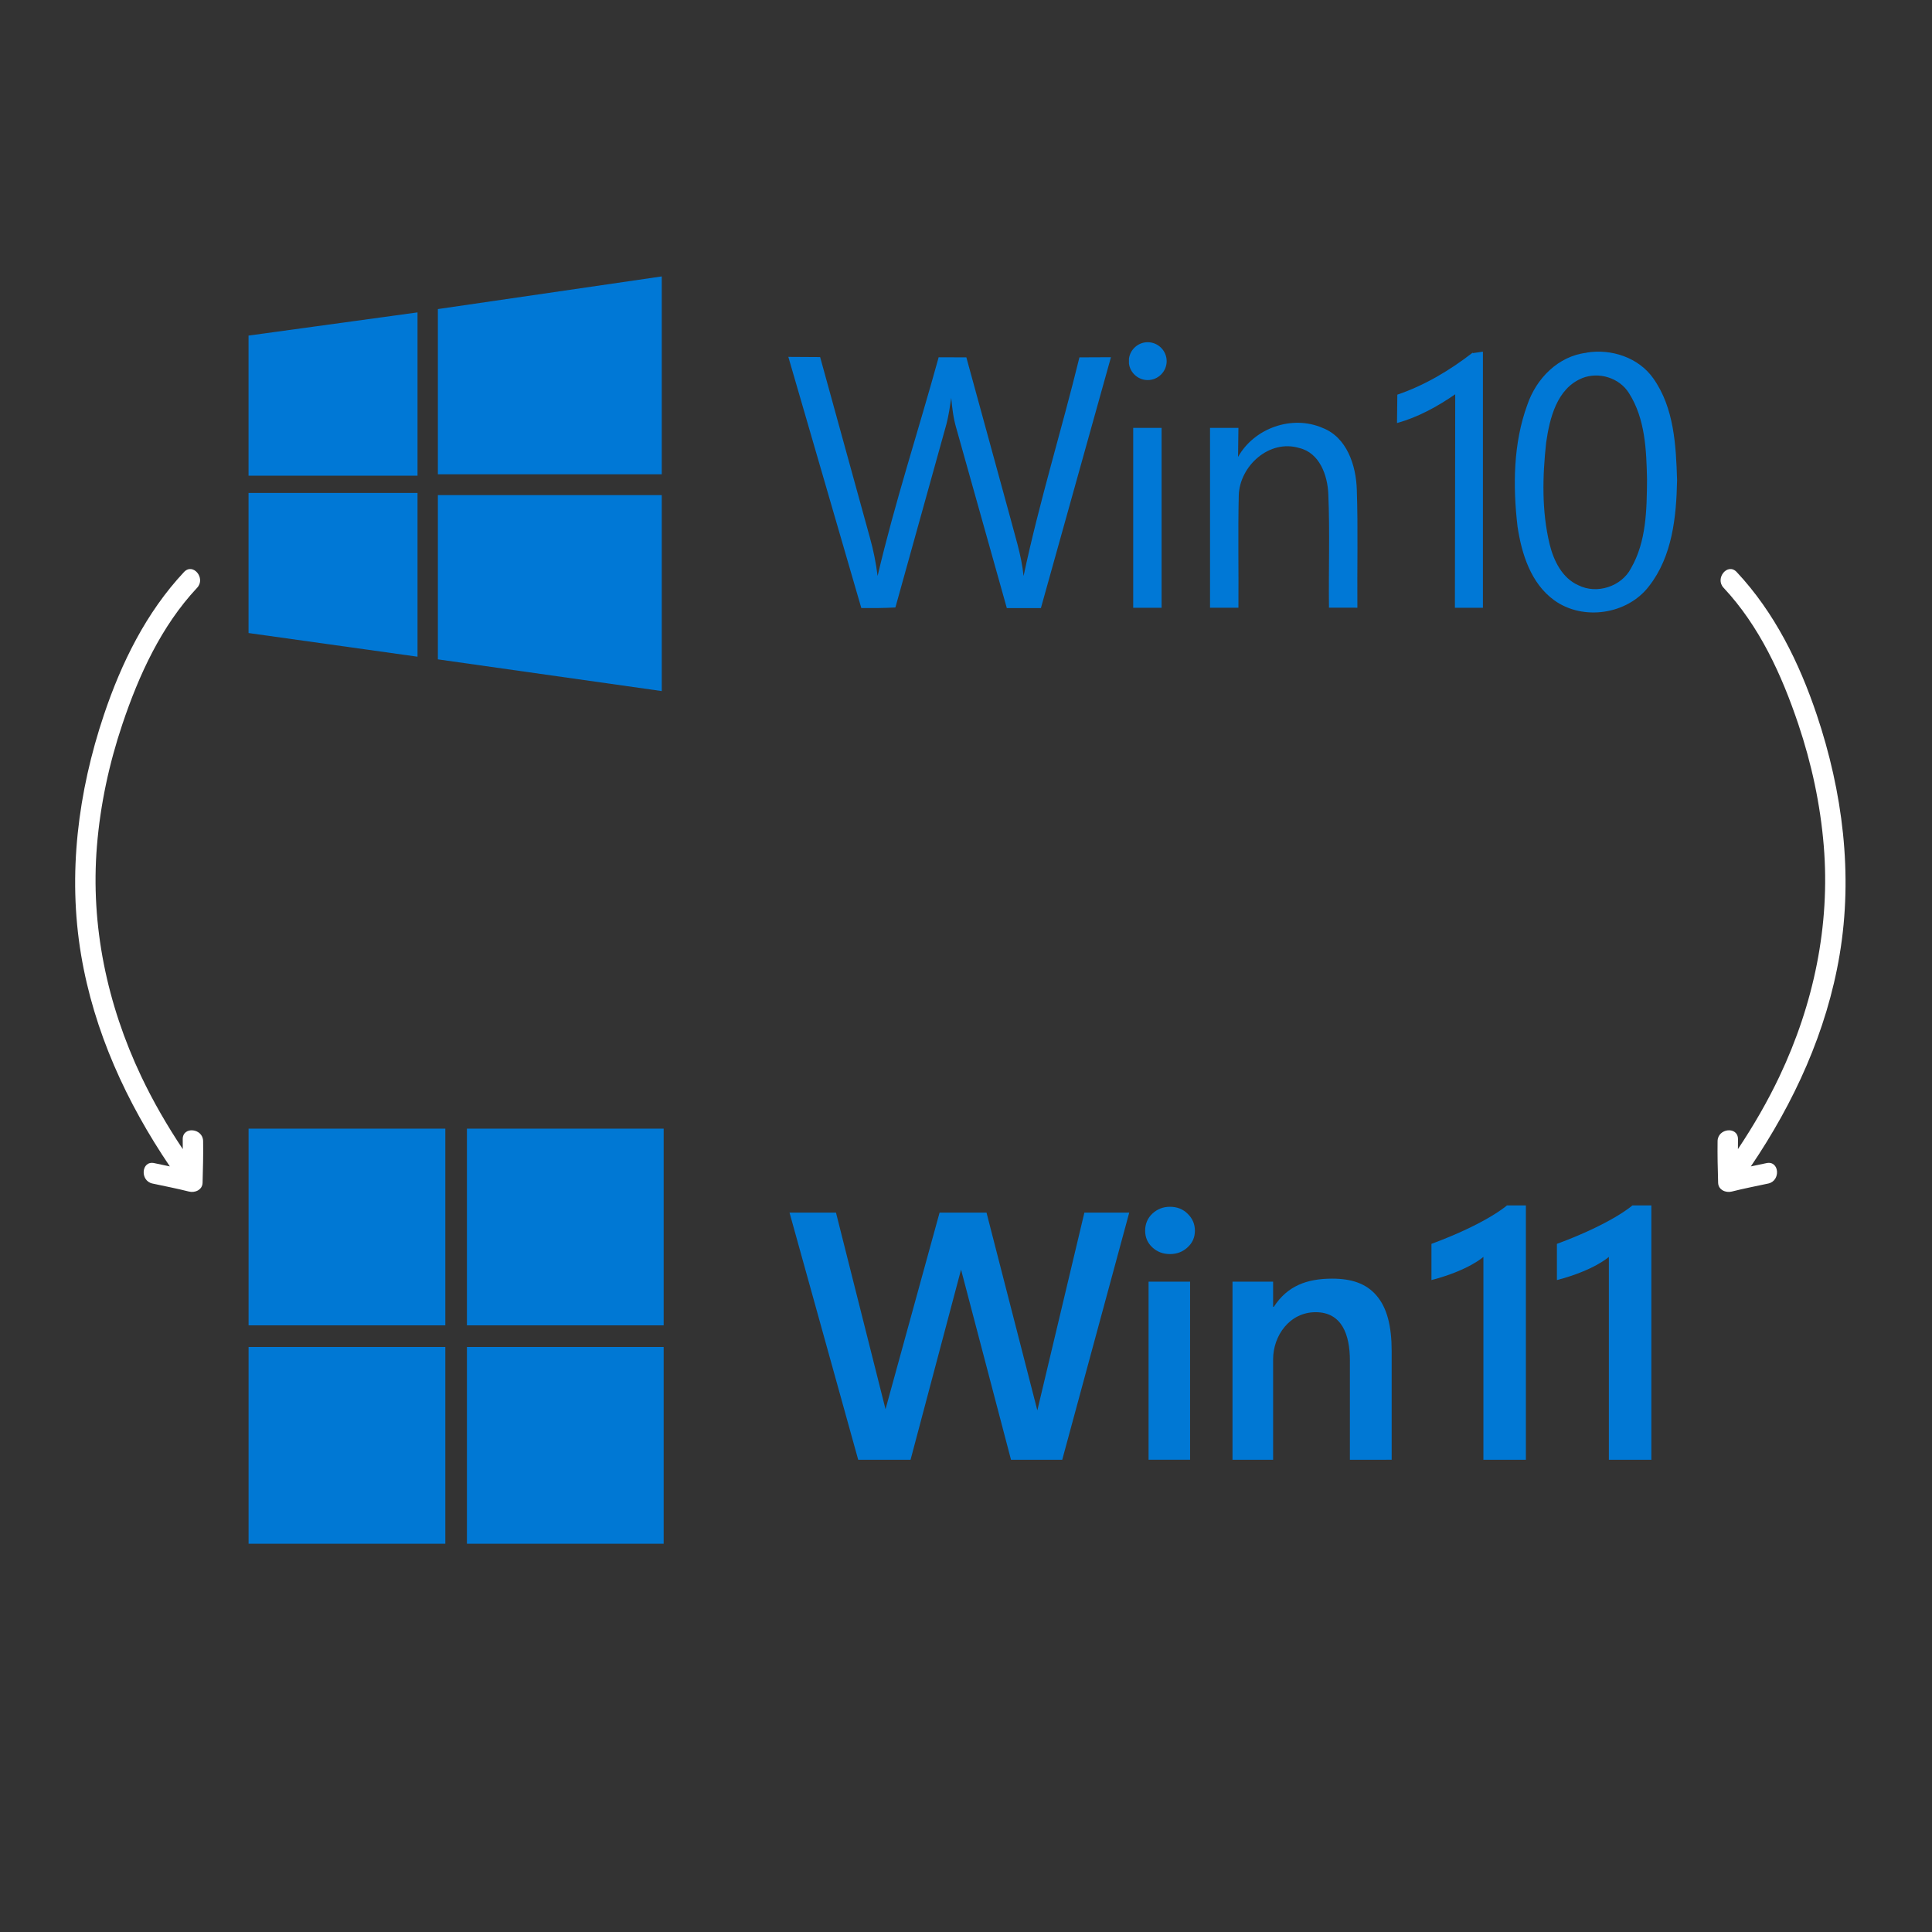 <svg xmlns="http://www.w3.org/2000/svg" xmlns:xlink="http://www.w3.org/1999/xlink" xmlns:serif="http://www.serif.com/" width="100%" height="100%" viewBox="0 0 1080 1080" xml:space="preserve" style="fill-rule:evenodd;clip-rule:evenodd;stroke-linejoin:round;stroke-miterlimit:2;"><rect x="0" y="0" width="1080" height="1080" fill="#333333" stroke="none"/>    <g transform="matrix(1.323,0,0,1.323,-148.964,-264.189)">        <g transform="matrix(0.476,0,0,0.476,693.607,764.264)">            <g transform="matrix(1,0,0,1,-1000,-184.24)">                <clipPath id="_clip1">                    <rect x="0" y="0" width="2000" height="368.48"></rect>                </clipPath>                <g clip-path="url(#_clip1)">                    <g transform="matrix(7.559,0,0,7.559,2050.19,-170.677)">                        <path d="M-175.67,61.464L-181.686,61.464L-187.552,39.136L-193.482,61.464L-199.63,61.464L-207.696,32.442L-202.24,32.442L-196.423,55.527L-190.074,32.442L-184.563,32.442L-178.594,55.664L-173.07,32.442L-167.802,32.442L-175.67,61.464Z" style="fill:rgb(0,120,212);fill-rule:nonzero;"></path>                        <path d="M-160.09,34.565C-160.09,35.35 -160.379,36.003 -160.957,36.527C-161.522,37.05 -162.21,37.311 -163.022,37.311C-163.834,37.311 -164.522,37.05 -165.087,36.527C-165.651,36.003 -165.933,35.35 -165.933,34.565C-165.933,33.767 -165.651,33.099 -165.087,32.562C-164.508,32.025 -163.82,31.757 -163.022,31.757C-162.182,31.757 -161.487,32.032 -160.936,32.583C-160.372,33.133 -160.09,33.794 -160.09,34.565L-160.09,34.565ZM-165.532,61.463L-165.532,40.548L-160.656,40.548L-160.656,61.463L-165.532,61.463Z" style="fill:rgb(0,120,212);fill-rule:nonzero;"></path>                        <path d="M-141.89,61.464L-141.89,49.819C-141.89,46.768 -142.836,44.136 -145.91,44.136C-148.968,44.136 -150.907,46.889 -150.907,49.675L-150.907,61.464L-155.676,61.464L-155.676,40.549L-150.907,40.549L-150.907,43.507L-150.824,43.507C-149.241,41.056 -146.956,40.196 -143.969,40.196C-141.726,40.196 -139.991,40.748 -138.766,42.18C-137.527,43.611 -136.984,45.786 -136.984,48.704L-136.984,61.463L-141.89,61.464Z" style="fill:rgb(0,120,212);fill-rule:nonzero;"></path>                        <path d="M-121.222,31.596L-121.222,61.464L-126.212,61.464L-126.212,37.639C-126.212,37.639 -127.922,39.219 -132.313,40.364L-132.313,36.113C-125.788,33.699 -123.445,31.596 -123.445,31.596L-121.222,31.596Z" style="fill:rgb(0,120,212);fill-rule:nonzero;"></path>                        <rect x="-271.22" y="22.579" width="23.105" height="23.105" style="fill:rgb(0,120,212);"></rect>                        <rect x="-245.58" y="22.579" width="23.105" height="23.105" style="fill:rgb(0,120,212);"></rect>                        <rect x="-271.22" y="48.221" width="23.105" height="23.105" style="fill:rgb(0,120,212);"></rect>                        <rect x="-245.58" y="48.221" width="23.105" height="23.105" style="fill:rgb(0,120,212);"></rect>                        <path d="M-106.488,31.596L-106.488,61.464L-111.478,61.464L-111.478,37.639C-111.478,37.639 -113.188,39.219 -117.579,40.364L-117.579,36.113C-111.053,33.699 -108.711,31.596 -108.711,31.596L-106.488,31.596Z" style="fill:rgb(0,120,212);fill-rule:nonzero;"></path>                    </g>                </g>            </g>        </g>        <g transform="matrix(1,0,0,1,693.607,404.484)">            <g transform="matrix(1,0,0,1,-476,-88)">                <g transform="matrix(2,0,0,2,0,0)">                    <path d="M0,12.5L35.7,7.6L35.7,42.1L0,42.1M40,6.9L87.3,0L87.3,41.8L40,41.8M0,45.74L35.7,45.74L35.7,80.34L0,75.34M40,46.2L87.3,46.2L87.3,87.6L40,80.9M114,17L120.76,17.04L131.26,55.14C132.01,57.8 132.56,60.52 132.9,63.28C136.56,47.68 141.56,32.48 145.8,17.08L151.65,17.1L160.69,50.1C161.82,54.48 163.29,58.8 163.74,63.3C167.04,47.7 171.77,32.5 175.54,17.1L182.2,17.07L167.4,70.07L160.2,70.07L149.5,31.97C148.9,29.92 148.65,27.8 148.46,25.67C148.18,27.5 147.92,29.35 147.46,31.14L136.66,69.94C134.26,70.07 131.86,70.08 129.46,70.06L114.06,17.06M186,17.4C186.251,15.409 187.962,13.9 189.969,13.9C192.163,13.9 193.969,15.706 193.969,17.9C193.969,20.094 192.163,21.9 189.969,21.9C187.962,21.9 186.251,20.391 186,18.4M186.9,32L192.9,32L192.9,70L186.9,70M209.06,38.12C212.49,32.02 220.49,29.2 226.94,32.02C232.07,34.02 233.98,39.96 234.14,45.02C234.42,53.34 234.19,61.67 234.26,69.99C232.26,69.99 230.26,69.99 228.26,69.98C228.16,61.98 228.46,53.98 228.12,45.98C227.96,42.02 226.28,37.26 221.97,36.25C215.67,34.35 209.4,40.02 209.2,46.25C209.02,54.15 209.19,62.08 209.13,69.99L203.13,69.99L203.13,32L209.13,32L209.05,38.12M258.682,16.2L260.782,15.9L260.782,70L254.862,70L254.932,24.9C251.162,27.5 247.092,29.74 242.632,30.98L242.702,24.98C248.502,23.01 253.802,19.83 258.602,16.12M282.682,16.1C287.882,15.23 293.682,17.13 296.782,21.55C301.182,27.75 301.582,35.75 301.802,43.05C301.652,50.79 300.802,59.15 295.862,65.45C291.312,71.42 281.962,72.82 275.862,68.43C270.912,64.86 268.962,58.63 268.092,52.83C267.092,44.26 267.192,35.23 270.162,27.13C272.042,21.58 276.682,16.83 282.662,16.13M281.742,21.5C276.412,23.66 274.882,29.96 274.142,35.1C273.362,42.24 273.182,49.6 274.882,56.6C275.732,60.06 277.522,63.73 280.952,65.25C284.852,67.21 290.052,65.52 292.052,61.68C295.322,56.03 295.402,49.28 295.452,42.88C295.322,36.68 295.072,30.08 291.652,24.68C289.622,21.4 285.252,20.08 281.712,21.5" style="fill:rgb(0,120,214);fill-rule:nonzero;"></path>                </g>            </g>        </g>        <g transform="matrix(-0.128,0.153,-0.153,-0.128,847.201,575.172)">            <g transform="matrix(1,0,0,1,-512,-512)">                <clipPath id="_clip2">                    <rect x="0" y="0" width="1024" height="1024"></rect>                </clipPath>                <g clip-path="url(#_clip2)">                    <g transform="matrix(2.258,0,0,2.258,0,0)">                        <path d="M448.764,49.322C439.267,42.472 430.268,35.083 421.031,27.898C411.378,20.387 397.676,33.882 407.447,41.484C411.39,44.552 415.299,47.655 419.213,50.746C347.084,58.087 276.414,77.361 213.506,114.256C147.402,153.024 94.471,210.113 54.633,275.1C27.675,319.074 6.392,367.129 0.082,418.689C-1.421,430.969 17.811,430.824 19.295,418.689C25.285,369.749 47.012,324.291 72.51,282.697C92.899,249.438 116.965,218.585 144.746,191.18C198.069,138.579 264.883,103.111 337.127,84.353C362.549,77.752 388.457,73.295 414.548,70.449C412.197,72.423 409.834,74.385 407.446,76.321C397.819,84.13 411.5,97.638 421.03,89.907C431.175,81.679 440.939,73.074 450.709,64.411C455.709,59.975 453.476,52.72 448.764,49.322Z" style="fill:white;fill-rule:nonzero;"></path>                    </g>                </g>            </g>        </g>        <g transform="matrix(0.128,0.153,0.153,-0.128,189.544,575.172)">            <g transform="matrix(1,0,0,1,-512,-512)">                <clipPath id="_clip3">                    <rect x="0" y="0" width="1024" height="1024"></rect>                </clipPath>                <g clip-path="url(#_clip3)">                    <g transform="matrix(2.258,0,0,2.258,0,0)">                        <path d="M448.764,49.322C439.267,42.472 430.268,35.083 421.031,27.898C411.378,20.387 397.676,33.882 407.447,41.484C411.39,44.552 415.299,47.655 419.213,50.746C347.084,58.087 276.414,77.361 213.506,114.256C147.402,153.024 94.471,210.113 54.633,275.1C27.675,319.074 6.392,367.129 0.082,418.689C-1.421,430.969 17.811,430.824 19.295,418.689C25.285,369.749 47.012,324.291 72.51,282.697C92.899,249.438 116.965,218.585 144.746,191.18C198.069,138.579 264.883,103.111 337.127,84.353C362.549,77.752 388.457,73.295 414.548,70.449C412.197,72.423 409.834,74.385 407.446,76.321C397.819,84.13 411.5,97.638 421.03,89.907C431.175,81.679 440.939,73.074 450.709,64.411C455.709,59.975 453.476,52.72 448.764,49.322Z" style="fill:white;fill-rule:nonzero;"></path>                    </g>                </g>            </g>        </g>    </g></svg>
